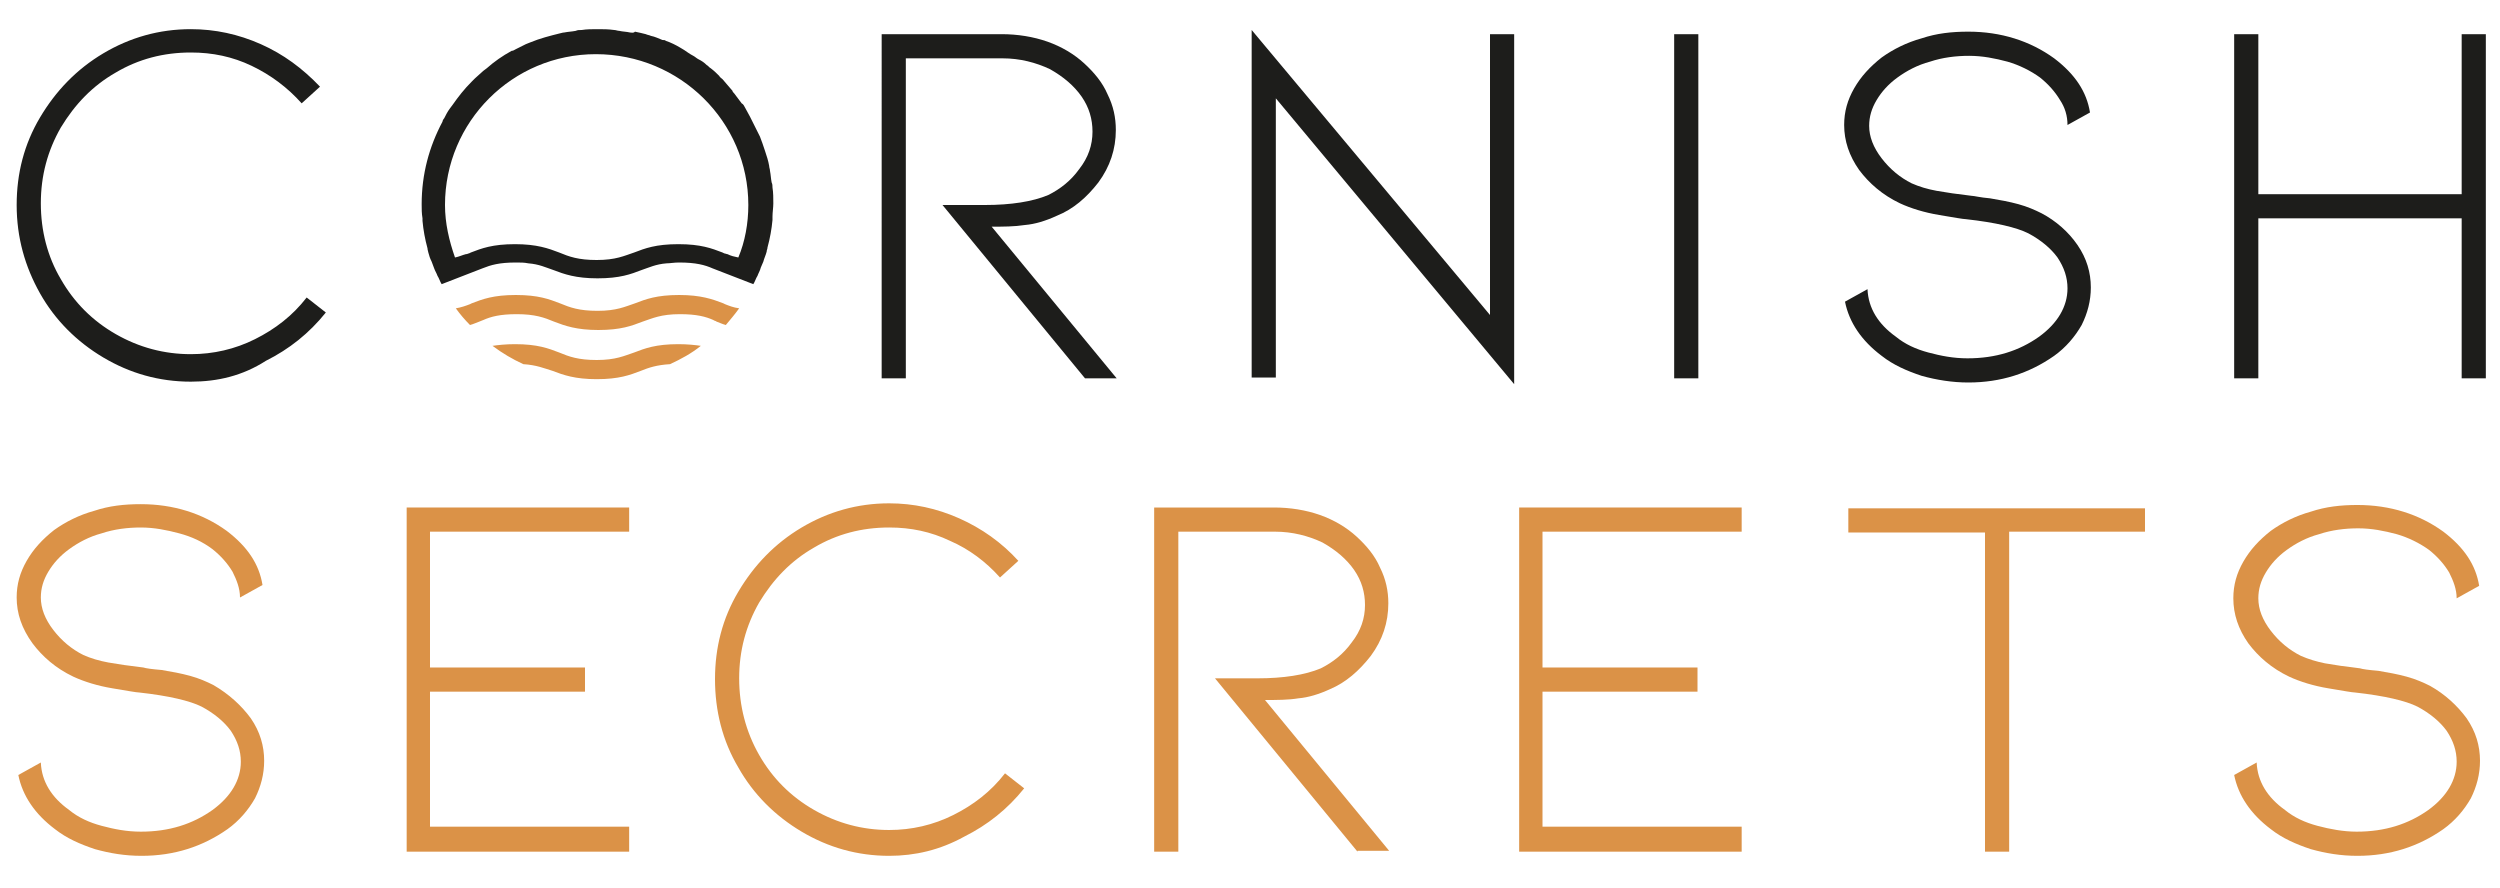 <?xml version="1.0" encoding="utf-8"?>
<!-- Generator: Adobe Illustrator 27.5.0, SVG Export Plug-In . SVG Version: 6.00 Build 0)  -->
<svg version="1.1" id="Layer_1" xmlns="http://www.w3.org/2000/svg" xmlns:xlink="http://www.w3.org/1999/xlink" x="0px" y="0px"
	 viewBox="0 0 300 106.6" style="enable-background:new 0 0 300 106.6;" xml:space="preserve">
<style type="text/css">
	.st0{fill:#DB9247;}
	.st1{fill:#1D1D1B;}
</style>
<g>
	<g>
		<path class="st0" d="M30.1,86.2c1.1,1.6,1.6,3.3,1.6,5.1c0,1.6-0.4,3.1-1.1,4.5c-0.8,1.4-1.9,2.7-3.3,3.7c-3,2.1-6.4,3.2-10.3,3.2
			c-2,0-3.8-0.3-5.6-0.8c-1.8-0.6-3.4-1.3-4.8-2.4c-2.4-1.8-3.9-4-4.4-6.5l2.7-1.5c0.1,2.3,1.3,4.2,3.4,5.7c1.1,0.9,2.4,1.5,3.9,1.9
			c1.5,0.4,3,0.7,4.7,0.7c3.4,0,6.2-0.9,8.6-2.6c2.2-1.6,3.4-3.6,3.4-5.8c0-1.3-0.4-2.5-1.2-3.7c-0.8-1.1-2-2.1-3.5-2.9
			c-1.4-0.7-3.9-1.3-7.5-1.7c-0.3,0-1.4-0.2-3.2-0.5c-1.8-0.3-3.4-0.8-4.7-1.4c-2.1-1-3.7-2.4-4.9-4C2.6,75.4,2,73.6,2,71.7
			c0-1.6,0.4-3,1.2-4.4c0.8-1.4,1.9-2.6,3.3-3.7c1.4-1,3-1.8,4.8-2.3c1.8-0.6,3.6-0.8,5.6-0.8c3.9,0,7.4,1.1,10.3,3.2
			c2.5,1.9,3.9,4,4.3,6.5l-2.7,1.5c0-1.1-0.4-2.1-0.9-3.1c-0.6-1-1.4-1.9-2.4-2.7C24.3,65,23,64.4,21.5,64c-1.5-0.4-3-0.7-4.6-0.7
			c-1.6,0-3.2,0.2-4.7,0.7c-1.5,0.4-2.8,1.1-3.9,1.9c-1.1,0.8-1.9,1.7-2.5,2.7c-0.6,1-0.9,2-0.9,3.1c0,1.3,0.5,2.6,1.5,3.9
			c1,1.3,2.2,2.3,3.6,3c0.9,0.4,1.9,0.7,3,0.9c1.1,0.2,2.5,0.4,4.2,0.6c0.3,0.1,1,0.2,2.2,0.3c1.2,0.2,2.3,0.4,3.4,0.7
			c1.1,0.3,2,0.7,2.8,1.1C27.5,83.3,29,84.7,30.1,86.2z"/>
		<path class="st0" d="M48.8,102.2V60.9h26.7v2.9H51.6v16.3h18.6V83H51.6v16.2h23.9v3H48.8z"/>
		<path class="st0" d="M106.7,102.7c-3.8,0-7.3-1-10.5-2.9c-3.2-1.9-5.8-4.5-7.6-7.7c-1.9-3.2-2.8-6.8-2.8-10.6
			c0-3.8,0.9-7.3,2.8-10.5c1.9-3.2,4.4-5.8,7.6-7.7c3.2-1.9,6.7-2.9,10.5-2.9c2.9,0,5.7,0.6,8.4,1.8c2.7,1.2,5.1,2.9,7.1,5.1l-2.2,2
			c-1.7-1.9-3.7-3.4-6-4.4c-2.3-1.1-4.7-1.6-7.3-1.6c-3.3,0-6.3,0.8-9,2.4c-2.8,1.6-4.9,3.8-6.6,6.6c-1.6,2.8-2.4,5.8-2.4,9.1
			c0,3.3,0.8,6.4,2.4,9.2c1.6,2.8,3.8,5,6.6,6.6c2.8,1.6,5.8,2.4,9,2.4c2.7,0,5.3-0.6,7.7-1.8c2.4-1.2,4.5-2.8,6.2-5l2.3,1.8
			c-2,2.5-4.4,4.4-7.2,5.8C112.8,102,109.8,102.7,106.7,102.7z"/>
		<path class="st0" d="M162.9,102.2l-17.1-20.8h5.1c3.1,0,5.7-0.4,7.6-1.2c1.4-0.7,2.7-1.7,3.7-3.1c1.1-1.4,1.6-2.9,1.6-4.5
			c0-1.5-0.4-2.9-1.3-4.2c-0.9-1.3-2.2-2.4-3.8-3.3c-1.7-0.8-3.6-1.3-5.7-1.3h-11.6v38.4h-2.9V60.9h14.4c1.9,0,3.8,0.3,5.5,0.9
			c1.7,0.6,3.2,1.5,4.4,2.6c1.2,1.1,2.2,2.3,2.8,3.7c0.7,1.4,1,2.8,1,4.3c0,2.3-0.7,4.4-2.1,6.3c-1.4,1.8-3,3.2-4.9,4
			c-1.3,0.6-2.6,1-3.8,1.1c-1.2,0.2-2.6,0.2-4,0.2l14.9,18.1H162.9z"/>
		<path class="st0" d="M182.3,102.2V60.9H209v2.9h-23.9v16.3h18.6V83h-18.6v16.2H209v3H182.3z"/>
		<path class="st0" d="M257.4,60.9v2.9h-16.3v38.4h-2.9V63.9h-16.4v-2.9H257.4z"/>
		<path class="st0" d="M296,86.2c1.1,1.6,1.6,3.3,1.6,5.1c0,1.6-0.4,3.1-1.1,4.5c-0.8,1.4-1.9,2.7-3.3,3.7c-3,2.1-6.4,3.2-10.3,3.2
			c-2,0-3.8-0.3-5.6-0.8c-1.8-0.6-3.4-1.3-4.8-2.4c-2.4-1.8-3.9-4-4.4-6.5l2.7-1.5c0.1,2.3,1.3,4.2,3.4,5.7c1.1,0.9,2.4,1.5,3.9,1.9
			c1.5,0.4,3.1,0.7,4.7,0.7c3.4,0,6.2-0.9,8.6-2.6c2.2-1.6,3.4-3.6,3.4-5.8c0-1.3-0.4-2.5-1.2-3.7c-0.8-1.1-2-2.1-3.5-2.9
			c-1.4-0.7-3.9-1.3-7.5-1.7c-0.3,0-1.4-0.2-3.2-0.5c-1.8-0.3-3.4-0.8-4.7-1.4c-2.1-1-3.7-2.4-4.9-4c-1.2-1.7-1.8-3.5-1.8-5.4
			c0-1.6,0.4-3,1.2-4.4c0.8-1.4,1.9-2.6,3.3-3.7c1.4-1,3-1.8,4.8-2.3c1.8-0.6,3.6-0.8,5.6-0.8c3.9,0,7.4,1.1,10.3,3.2
			c2.5,1.9,3.9,4,4.3,6.5l-2.7,1.5c0-1.1-0.4-2.1-0.9-3.1c-0.6-1-1.4-1.9-2.4-2.7c-1.1-0.8-2.5-1.5-3.9-1.9c-1.5-0.4-3-0.7-4.6-0.7
			c-1.6,0-3.2,0.2-4.7,0.7c-1.5,0.4-2.8,1.1-3.9,1.9c-1.1,0.8-1.9,1.7-2.5,2.7c-0.6,1-0.9,2-0.9,3.1c0,1.3,0.5,2.6,1.5,3.9
			c1,1.3,2.2,2.3,3.6,3c0.9,0.4,1.9,0.7,2.9,0.9c1.1,0.2,2.5,0.4,4.2,0.6c0.3,0.1,1,0.2,2.2,0.3c1.2,0.2,2.3,0.4,3.4,0.7
			c1.1,0.3,2,0.7,2.8,1.1C293.4,83.3,294.9,84.7,296,86.2z"/>
	</g>
	<g>
		<path class="st1" d="M22.9,45.8c-3.8,0-7.3-1-10.5-2.9c-3.2-1.9-5.8-4.5-7.6-7.7C3,32,2,28.5,2,24.6c0-3.8,0.9-7.3,2.8-10.5
			c1.9-3.2,4.4-5.8,7.6-7.7c3.2-1.9,6.7-2.9,10.5-2.9c2.9,0,5.7,0.6,8.4,1.8c2.7,1.2,5,2.9,7.1,5.1l-2.2,2c-1.7-1.9-3.7-3.4-6-4.5
			c-2.3-1.1-4.7-1.6-7.3-1.6c-3.3,0-6.3,0.8-9,2.4c-2.8,1.6-4.9,3.8-6.6,6.6c-1.6,2.8-2.4,5.8-2.4,9.1c0,3.3,0.8,6.4,2.4,9.1
			c1.6,2.8,3.8,5,6.6,6.6c2.8,1.6,5.8,2.4,9,2.4c2.7,0,5.3-0.6,7.7-1.8c2.4-1.2,4.5-2.8,6.2-5l2.3,1.8c-2,2.5-4.4,4.4-7.2,5.8
			C29.1,45.1,26.1,45.8,22.9,45.8z"/>
		<path class="st1" d="M130.2,45.4l-17.1-20.8h5.1c3.1,0,5.7-0.4,7.6-1.2c1.4-0.7,2.7-1.7,3.7-3.1c1.1-1.4,1.6-2.9,1.6-4.5
			c0-1.5-0.4-2.9-1.3-4.2c-0.9-1.3-2.2-2.4-3.8-3.3c-1.7-0.8-3.6-1.3-5.7-1.3h-11.6v38.4h-2.9V4.1h14.4c1.9,0,3.8,0.3,5.5,0.9
			c1.7,0.6,3.2,1.5,4.4,2.6c1.2,1.1,2.2,2.3,2.8,3.7c0.7,1.4,1,2.8,1,4.3c0,2.3-0.7,4.4-2.1,6.3c-1.4,1.8-3,3.2-5,4
			c-1.3,0.6-2.6,1-3.8,1.1c-1.3,0.2-2.6,0.2-4,0.2L134,45.4H130.2z"/>
		<path class="st1" d="M153.1,11.8v33.5h-2.9V3.6l28.6,34.2V4.1h2.9v42L153.1,11.8z"/>
		<path class="st1" d="M200.9,45.4V4.1h2.9v41.3H200.9z"/>
		<path class="st1" d="M249.3,29.4c1.1,1.6,1.6,3.3,1.6,5.1c0,1.6-0.4,3.1-1.1,4.5c-0.8,1.4-1.9,2.7-3.3,3.7
			c-3,2.1-6.4,3.2-10.3,3.2c-1.9,0-3.8-0.3-5.6-0.8c-1.8-0.6-3.4-1.3-4.8-2.4c-2.4-1.8-3.9-4-4.4-6.5l2.7-1.5
			c0.1,2.3,1.3,4.2,3.4,5.7c1.1,0.9,2.4,1.5,3.9,1.9c1.5,0.4,3,0.7,4.7,0.7c3.4,0,6.2-0.9,8.6-2.6c2.2-1.6,3.4-3.6,3.4-5.8
			c0-1.3-0.4-2.5-1.2-3.7c-0.8-1.1-2-2.1-3.5-2.9c-1.4-0.7-3.9-1.3-7.5-1.7c-0.3,0-1.4-0.2-3.2-0.5c-1.8-0.3-3.4-0.8-4.7-1.4
			c-2.1-1-3.7-2.4-4.9-4c-1.2-1.7-1.8-3.5-1.8-5.4c0-1.6,0.4-3,1.2-4.4c0.8-1.4,1.9-2.6,3.3-3.7c1.4-1,3-1.8,4.8-2.3
			c1.8-0.6,3.6-0.8,5.6-0.8c3.9,0,7.4,1.1,10.3,3.2c2.5,1.9,3.9,4,4.3,6.5l-2.7,1.5c0-1.1-0.3-2.1-0.9-3c-0.6-1-1.4-1.9-2.4-2.7
			c-1.1-0.8-2.5-1.5-3.9-1.9c-1.5-0.4-3-0.7-4.6-0.7c-1.6,0-3.2,0.2-4.7,0.7c-1.5,0.4-2.8,1.1-3.9,1.9c-1.1,0.8-1.9,1.7-2.5,2.7
			c-0.6,1-0.9,2-0.9,3.1c0,1.3,0.5,2.6,1.5,3.9c1,1.3,2.2,2.3,3.6,3c0.9,0.4,1.9,0.7,3,0.9c1.1,0.2,2.5,0.4,4.2,0.6
			c0.3,0,1,0.2,2.2,0.3c1.2,0.2,2.3,0.4,3.4,0.7c1.1,0.3,2,0.7,2.8,1.1C246.7,26.5,248.2,27.8,249.3,29.4z"/>
		<path class="st1" d="M295.4,26.2H271v19.2h-2.9V23.3V4.1h2.9v19.2h24.4V4.1h2.9v20.6v20.7h-2.9V26.2z"/>
		<g>
			<path class="st1" d="M69.1,3.7c-0.5,0.1-0.9,0.1-1.4,0.2c-0.2,0-0.4,0.1-0.5,0.1c-1.2,0.3-2.4,0.6-3.6,1.1
				c-0.2,0.1-0.3,0.1-0.5,0.2c-0.4,0.2-0.8,0.4-1.2,0.6c-0.2,0.1-0.3,0.2-0.5,0.2c-1.1,0.6-2.1,1.3-3,2.1c-0.1,0.1-0.3,0.2-0.4,0.3
				c-0.3,0.3-0.7,0.6-1,0.9c-0.1,0.1-0.2,0.2-0.4,0.4c-0.9,0.9-1.6,1.8-2.3,2.8c-0.1,0.1-0.2,0.3-0.3,0.4c-0.3,0.4-0.5,0.8-0.7,1.2
				c-0.1,0.1-0.2,0.3-0.2,0.4c-1.6,3-2.5,6.3-2.5,9.9c0,0.6,0,1.1,0.1,1.7c0,0.1,0,0.2,0,0.3c0.1,1.1,0.3,2.2,0.6,3.3
				c0,0.2,0.1,0.4,0.1,0.5c0.1,0.4,0.2,0.7,0.4,1.1c0.1,0.3,0.2,0.5,0.3,0.8c0.1,0.3,0.3,0.6,0.4,0.9c0.2,0.3,0.3,0.7,0.5,1l4.9-1.9
				c0,0,0,0,0,0c1-0.4,2-0.7,4-0.7c0.6,0,1,0,1.5,0.1c1.3,0.1,2.1,0.5,3,0.8c1.3,0.5,2.7,1,5.3,1c0,0,0,0,0,0c0,0,0,0,0,0
				c2.7,0,4-0.5,5.3-1c0.9-0.3,1.7-0.7,3-0.8c0.4,0,0.9-0.1,1.5-0.1c2,0,3.1,0.3,4,0.7c0,0,0,0,0,0l4.9,1.9c0.2-0.3,0.3-0.7,0.5-1
				c0.1-0.3,0.3-0.6,0.4-1c0.1-0.2,0.2-0.5,0.3-0.7c0.1-0.4,0.3-0.8,0.4-1.2c0-0.2,0.1-0.3,0.1-0.5c0.3-1.1,0.5-2.2,0.6-3.3
				c0-0.1,0-0.2,0-0.4c0-0.5,0.1-1.1,0.1-1.6c0,0,0,0,0,0c0,0,0,0,0,0c0-0.6,0-1.3-0.1-1.9c0-0.2,0-0.4-0.1-0.6
				c-0.1-0.5-0.1-0.9-0.2-1.4c0-0.2-0.1-0.4-0.1-0.6c-0.1-0.6-0.3-1.2-0.5-1.8c0,0,0,0,0,0c0,0,0,0,0,0c-0.2-0.6-0.4-1.2-0.6-1.7
				c-0.1-0.2-0.2-0.4-0.3-0.6c-0.2-0.4-0.4-0.8-0.6-1.2c-0.1-0.2-0.2-0.4-0.3-0.6c-0.2-0.4-0.4-0.7-0.6-1.1
				c-0.1-0.2-0.2-0.4-0.4-0.5c-0.3-0.4-0.6-0.8-0.9-1.2c-0.1-0.1-0.2-0.2-0.2-0.3c-0.4-0.5-0.8-0.9-1.2-1.4
				c-0.1-0.1-0.3-0.2-0.4-0.4c-0.3-0.3-0.6-0.6-1-0.9c-0.2-0.1-0.3-0.3-0.5-0.4c-0.3-0.3-0.6-0.5-1-0.7c-0.2-0.1-0.4-0.3-0.6-0.4
				c-0.4-0.2-0.8-0.5-1.1-0.7c-0.2-0.1-0.3-0.2-0.5-0.3c-0.5-0.3-1.1-0.6-1.7-0.8c-0.1-0.1-0.2-0.1-0.4-0.1
				c-0.5-0.2-0.9-0.4-1.4-0.5c-0.2-0.1-0.4-0.1-0.6-0.2c-0.4-0.1-0.8-0.2-1.3-0.3C76,4,75.8,3.9,75.6,3.9c-0.4-0.1-0.9-0.1-1.3-0.2
				c-0.2,0-0.4-0.1-0.6-0.1c-0.7-0.1-1.3-0.1-2-0.1c-0.7,0-1.3,0-1.9,0.1C69.5,3.6,69.3,3.6,69.1,3.7z M89.8,24.6
				c0,2.2-0.4,4.4-1.2,6.3c-0.5-0.1-0.9-0.2-1.3-0.4c-0.1,0-0.3-0.1-0.4-0.1l-0.2-0.1c-1.3-0.5-2.6-1-5.3-1c0,0,0,0,0,0c0,0,0,0,0,0
				c-2.7,0-4,0.5-5.3,1c-1.2,0.4-2.2,0.9-4.5,0.9c-2.2,0-3.3-0.4-4.5-0.9c-1.3-0.5-2.7-1-5.3-1c0,0,0,0,0,0c0,0,0,0,0,0
				c-2.7,0-4,0.5-5.3,1l-0.2,0.1c-0.1,0-0.2,0.1-0.4,0.1c-0.4,0.1-0.8,0.3-1.3,0.4c-0.7-2-1.2-4.1-1.2-6.3c0-10,8.1-18.1,18.1-18.1
				C81.6,6.5,89.8,14.6,89.8,24.6z"/>
			<path class="st0" d="M88.7,37c-0.7-0.1-1.2-0.3-1.7-0.5l-0.2-0.1c-1.3-0.5-2.7-1-5.3-1c-2.7,0-4,0.5-5.3,1
				c-1.2,0.4-2.2,0.9-4.5,0.9c-2.2,0-3.3-0.4-4.5-0.9c-1.3-0.5-2.6-1-5.3-1c-2.7,0-4,0.5-5.3,1l-0.2,0.1c-0.5,0.2-1.1,0.4-1.7,0.5
				c0.5,0.7,1.1,1.4,1.7,2c0.4-0.1,0.8-0.3,1.1-0.4l0.5-0.2c0.9-0.4,2-0.7,4-0.7c2.2,0,3.3,0.4,4.5,0.9c1.3,0.5,2.7,1,5.3,1
				c2.7,0,4-0.5,5.3-1c1.2-0.4,2.2-0.9,4.5-0.9c2,0,3.1,0.3,4,0.7c0.1,0.1,0.3,0.1,0.4,0.2c0.3,0.1,0.7,0.3,1.1,0.4
				C87.6,38.4,88.2,37.7,88.7,37z"/>
			<path class="st0" d="M81.4,41.3c-2.7,0-4,0.5-5.3,1c-1.2,0.4-2.2,0.9-4.5,0.9c-2.2,0-3.3-0.4-4.5-0.9c-1.3-0.5-2.6-1-5.3-1
				c-1.1,0-2,0.1-2.7,0.2c1.2,0.9,2.4,1.6,3.7,2.2c1.6,0.1,2.5,0.5,3.5,0.8c1.3,0.5,2.7,1,5.3,1c2.7,0,4-0.5,5.3-1
				c1-0.4,1.9-0.7,3.5-0.8c1.3-0.6,2.6-1.3,3.7-2.2C83.4,41.4,82.5,41.3,81.4,41.3z"/>
		</g>
	</g>
</g>
</svg>
